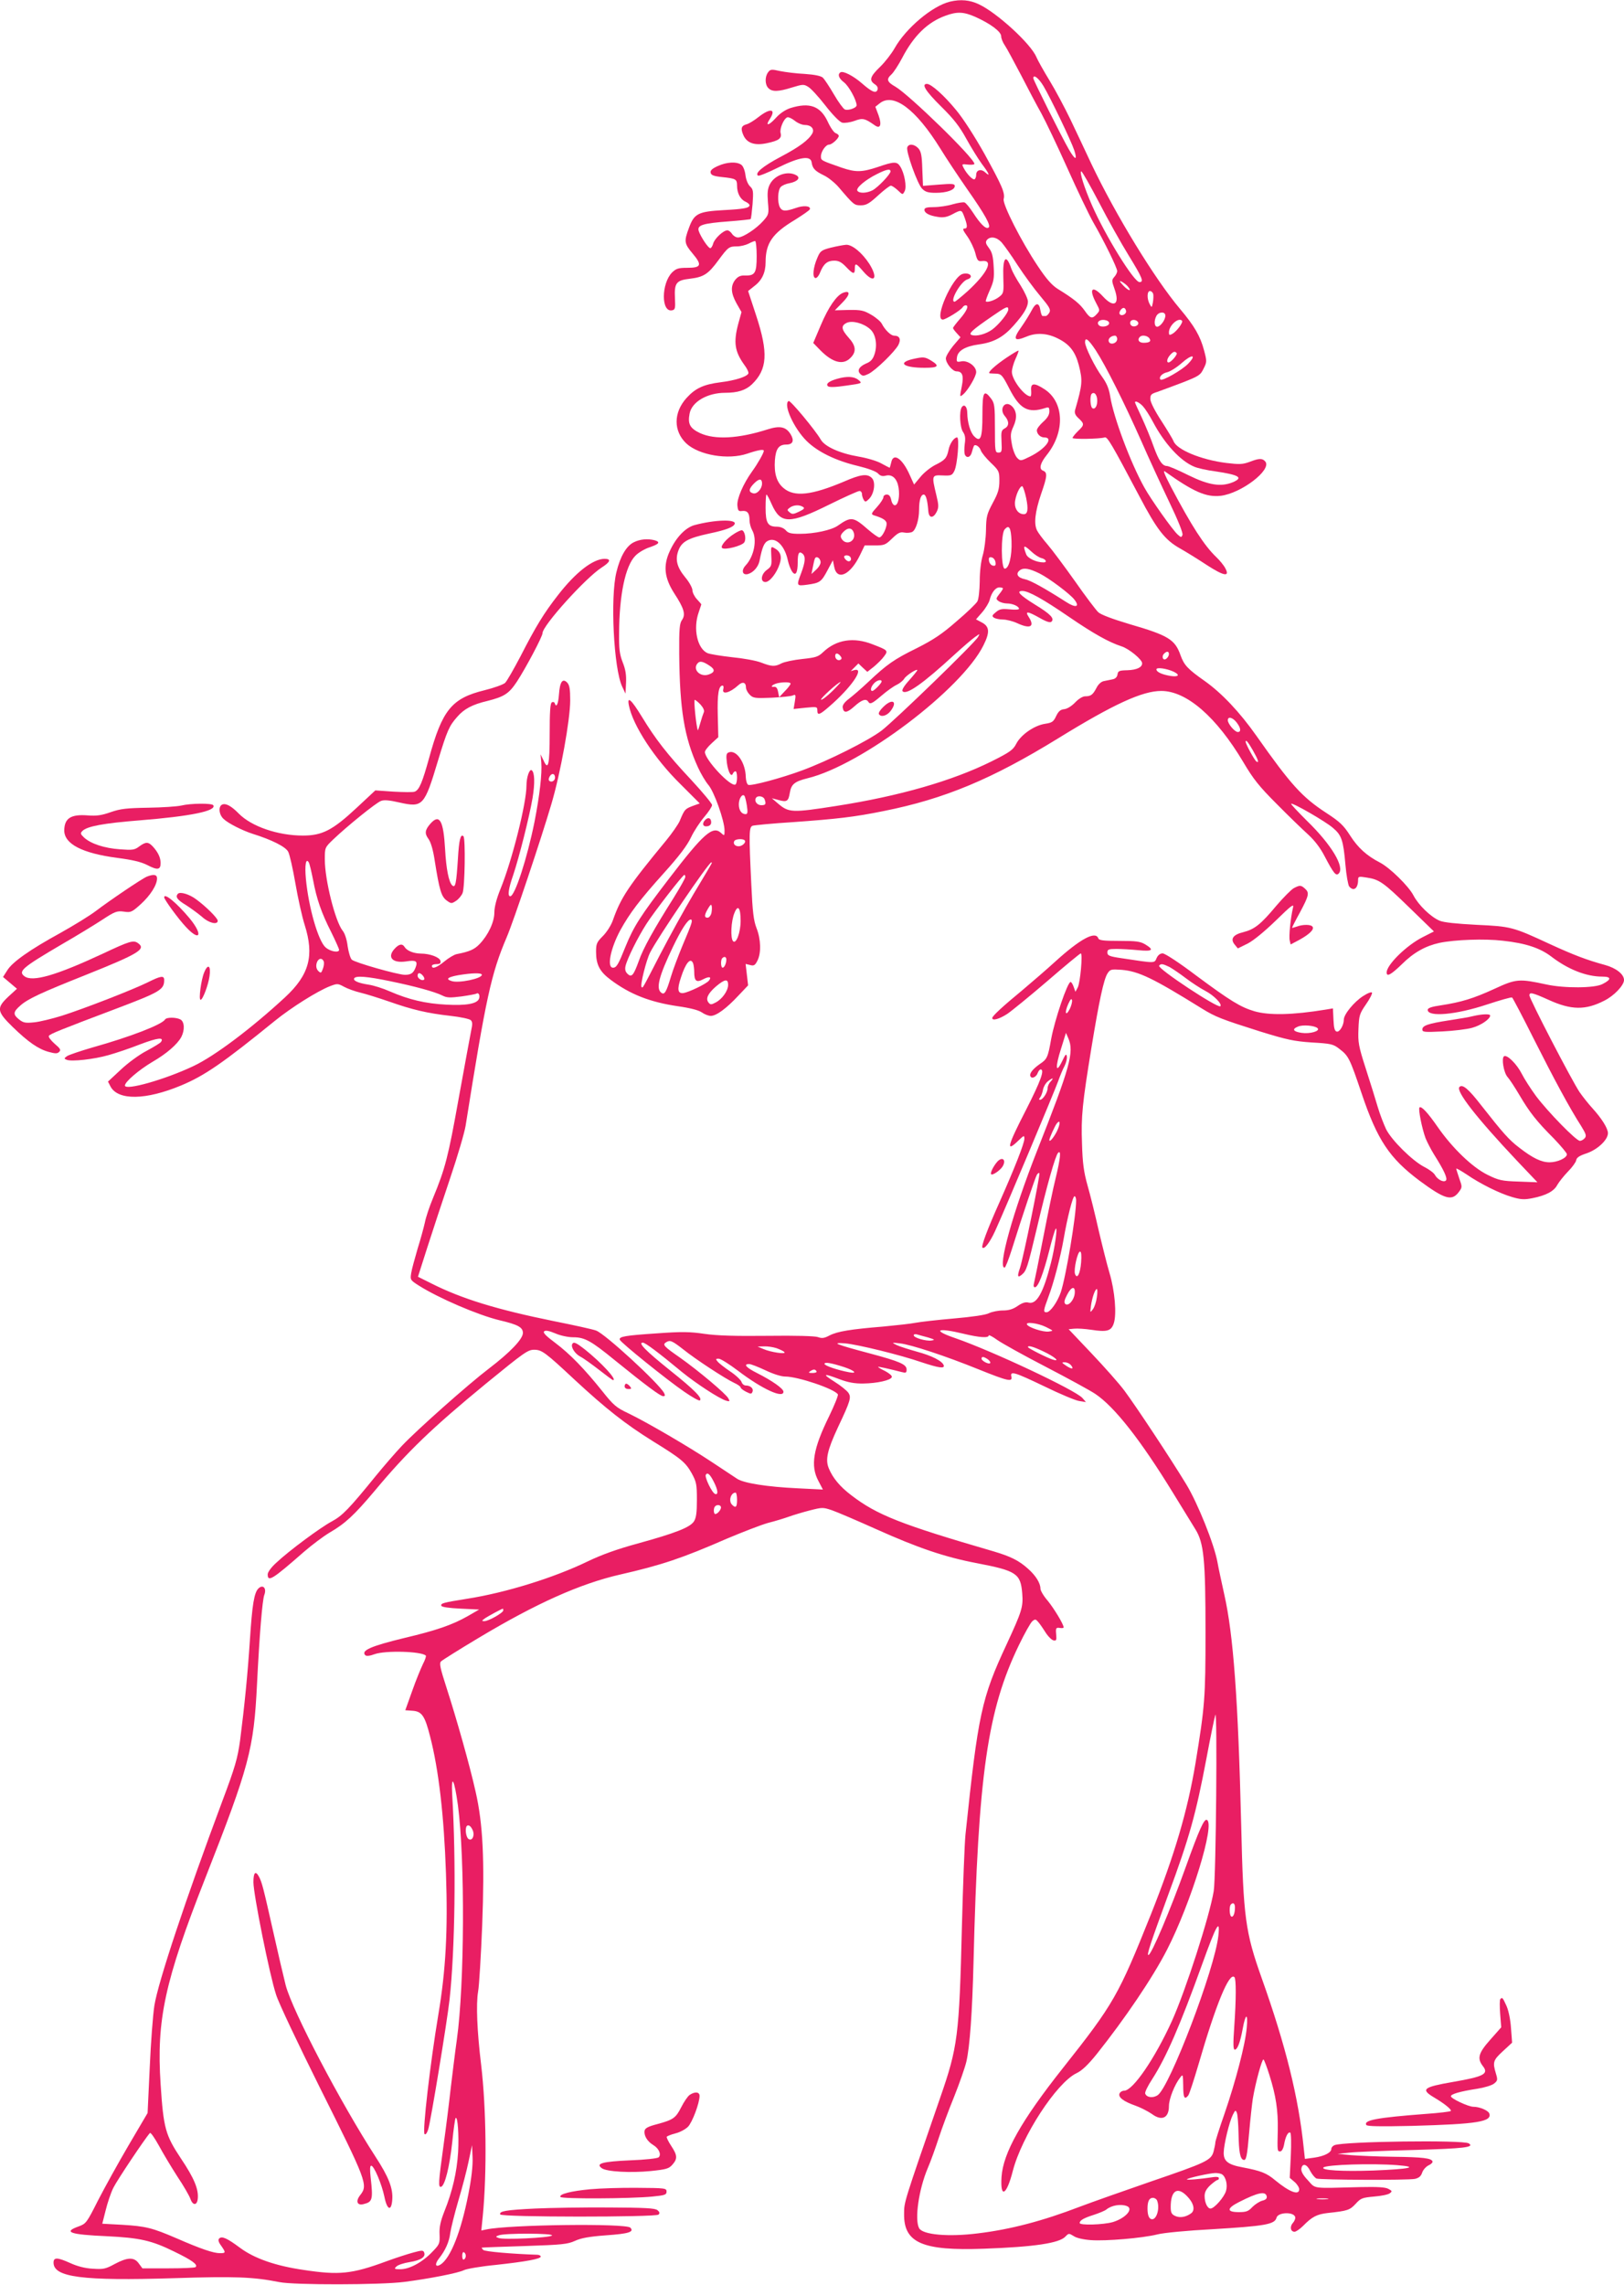 <?xml version="1.0" standalone="no"?>
<!DOCTYPE svg PUBLIC "-//W3C//DTD SVG 20010904//EN"
 "http://www.w3.org/TR/2001/REC-SVG-20010904/DTD/svg10.dtd">
<svg version="1.0" xmlns="http://www.w3.org/2000/svg"
 width="910pt" height="1280pt" viewBox="0 0 910 1280"
 preserveAspectRatio="xMidYMid meet">
<g transform="translate(0,1280) scale(0.1,-0.1)"
fill="#e91e63" stroke="none">
<path d="M5324 12791 c-100 -24 -248 -149 -311 -261 -17 -30 -53 -77 -82 -105
-56 -54 -62 -75 -29 -97 14 -9 19 -20 15 -31 -8 -22 -31 -13 -87 36 -48 42
-105 71 -120 62 -18 -11 -10 -34 19 -56 27 -20 71 -100 71 -129 0 -14 -46 -31
-66 -23 -8 3 -36 41 -61 84 -25 43 -53 85 -62 94 -12 10 -45 17 -102 21 -46 2
-108 10 -138 16 -48 11 -55 10 -67 -7 -19 -25 -18 -70 2 -89 21 -21 56 -20
132 4 59 18 66 19 90 4 15 -8 59 -56 97 -105 42 -54 80 -92 94 -96 14 -3 44 1
69 10 46 17 57 15 114 -25 31 -22 40 3 21 56 l-18 48 24 19 c77 62 203 -32
340 -253 35 -57 103 -159 151 -228 101 -144 135 -206 119 -215 -15 -10 -46 21
-86 83 -19 29 -40 55 -48 58 -7 3 -37 -2 -66 -10 -29 -9 -77 -16 -106 -16 -40
0 -53 -4 -53 -15 0 -18 27 -33 76 -40 29 -5 50 -1 79 14 50 27 53 26 65 -4 22
-57 23 -75 5 -75 -13 0 -10 -9 16 -45 17 -24 37 -66 44 -92 11 -43 15 -48 39
-45 65 7 29 -67 -82 -169 -36 -32 -69 -59 -73 -59 -30 0 34 113 71 125 39 12
16 41 -25 31 -58 -15 -164 -256 -112 -256 16 0 102 53 111 69 4 6 11 11 17 11
20 0 7 -31 -31 -75 -22 -25 -40 -49 -40 -52 0 -4 10 -17 21 -29 l21 -23 -41
-48 c-22 -27 -41 -59 -41 -70 0 -27 37 -73 60 -73 32 0 41 -23 30 -80 -13 -67
-13 -65 7 -49 27 23 73 101 73 125 0 33 -48 67 -83 60 -26 -5 -28 -3 -25 21 4
38 45 63 123 74 83 11 138 41 195 106 57 64 80 103 80 134 0 14 -19 55 -41 90
-23 35 -46 77 -52 94 -29 86 -49 65 -45 -47 3 -84 2 -91 -21 -109 -24 -20 -68
-35 -77 -27 -2 3 8 31 22 62 22 49 26 68 22 131 -3 57 -8 81 -26 105 -19 25
-21 34 -12 46 19 22 54 17 82 -13 14 -16 55 -73 90 -128 36 -55 93 -133 127
-173 52 -62 60 -76 51 -93 -6 -10 -15 -19 -20 -19 -6 0 -13 0 -17 0 -5 -1 -10
14 -13 31 -7 47 -26 46 -50 -1 -12 -23 -37 -63 -56 -90 -51 -71 -43 -85 29
-55 55 23 116 19 175 -11 65 -32 97 -73 117 -149 22 -87 21 -107 -21 -252 -4
-16 1 -29 20 -46 33 -31 33 -37 -4 -72 -16 -16 -30 -33 -30 -38 0 -8 151 -6
180 3 15 5 39 -36 194 -329 98 -187 144 -245 225 -291 34 -19 102 -61 152 -94
97 -63 132 -69 105 -19 -8 16 -31 44 -51 63 -67 64 -138 174 -254 394 -36 69
-46 95 -33 85 160 -114 231 -145 312 -136 116 14 288 146 250 192 -16 19 -34
19 -88 -2 -39 -14 -56 -15 -131 -6 -143 18 -281 76 -296 124 -4 10 -34 60 -67
111 -36 55 -61 104 -62 121 -1 26 4 31 39 42 22 8 85 31 140 52 92 36 102 42
119 78 19 37 19 42 3 102 -21 80 -54 137 -135 233 -141 167 -360 525 -497 813
-34 73 -87 185 -118 250 -31 64 -83 162 -116 216 -33 54 -66 113 -74 132 -31
74 -221 248 -322 295 -50 24 -102 29 -161 15z m140 -85 c85 -38 146 -83 146
-109 0 -12 9 -35 21 -52 11 -16 51 -91 90 -165 38 -74 89 -171 114 -215 24
-44 90 -182 146 -307 56 -125 122 -263 146 -305 60 -104 133 -253 133 -271 0
-9 -7 -23 -16 -33 -15 -17 -15 -22 1 -67 32 -88 -3 -110 -65 -42 -60 65 -81
44 -38 -37 22 -41 22 -42 4 -62 -26 -29 -37 -26 -68 19 -27 38 -60 66 -153
123 -32 21 -63 56 -110 127 -92 137 -198 346 -191 375 9 34 -9 74 -108 254
-54 96 -118 196 -158 244 -68 83 -140 147 -164 147 -33 0 -7 -41 79 -126 71
-70 103 -111 141 -180 27 -49 66 -112 87 -141 43 -57 50 -76 19 -48 -23 21
-50 13 -50 -14 0 -11 -4 -22 -9 -25 -9 -6 -43 28 -61 63 -12 23 -11 23 24 19
20 -2 36 0 36 4 0 32 -364 386 -442 432 -48 27 -53 42 -23 69 13 12 40 54 60
92 65 125 143 201 243 237 65 24 102 22 166 -6z m383 -388 c39 -65 156 -309
173 -361 18 -57 5 -55 -30 5 -37 63 -200 389 -200 400 0 24 30 1 57 -44z m311
-651 c49 -95 124 -229 166 -297 78 -127 87 -150 61 -150 -31 0 -191 259 -266
430 -43 97 -72 190 -60 190 5 0 49 -78 99 -173z m162 -472 c25 -30 3 -25 -26
6 -22 24 -24 29 -8 21 11 -6 27 -18 34 -27z m142 -42 c2 -10 1 -31 -2 -48 -6
-29 -6 -30 -18 -8 -16 30 -15 73 2 73 7 0 16 -8 18 -17z m-812 -86 c0 -20 -51
-83 -89 -112 -37 -27 -91 -41 -117 -31 -19 7 4 28 116 105 78 54 90 59 90 38z
m660 -12 c0 -16 -27 -28 -36 -14 -7 12 15 41 27 33 5 -3 9 -11 9 -19z m220
-23 c0 -24 -28 -62 -46 -62 -16 0 -19 33 -4 61 14 24 50 25 50 1z m-315 -42
c0 -18 -43 -26 -57 -12 -16 16 2 33 30 30 16 -2 27 -9 27 -18z m163 3 c5 -17
-26 -29 -40 -15 -6 6 -7 15 -3 22 9 14 37 9 43 -7z m245 11 c9 -9 -30 -61 -54
-74 -16 -9 -19 -7 -19 8 0 39 53 86 73 66z m-363 -103 c0 -24 -39 -36 -47 -14
-6 15 12 33 35 33 6 0 12 -8 12 -19z m179 6 c14 -18 4 -27 -31 -27 -26 0 -37
17 -21 33 11 12 40 8 52 -6z m-299 -69 c56 -86 162 -298 255 -508 42 -96 113
-250 157 -342 49 -102 78 -174 74 -184 -6 -15 -8 -15 -27 2 -28 25 -150 197
-187 264 -77 138 -172 391 -191 510 -7 44 -20 74 -45 109 -40 54 -96 167 -96
194 0 31 18 18 60 -45z m453 -15 c8 -7 -31 -53 -45 -53 -13 0 -9 22 9 42 17
19 26 22 36 11z m65 -60 c-33 -35 -145 -99 -155 -89 -12 12 8 35 37 41 17 4
54 27 81 51 58 52 87 49 37 -3z m-510 -199 c3 -34 -11 -60 -27 -50 -12 8 -15
68 -4 80 13 13 28 -1 31 -30z m256 -39 c13 -14 38 -53 56 -87 65 -123 154
-220 232 -252 18 -8 71 -20 118 -26 134 -20 159 -35 98 -61 -66 -27 -134 -17
-248 39 -58 29 -112 52 -121 52 -26 0 -46 30 -75 110 -14 41 -44 113 -65 159
-22 46 -39 85 -39 87 0 12 24 0 44 -21z"/>
<path d="M4430 12195 c-28 -9 -59 -29 -83 -56 -40 -44 -61 -47 -33 -5 37 57 2
62 -63 11 -25 -20 -55 -38 -67 -41 -30 -8 -35 -23 -19 -60 19 -45 63 -61 132
-46 67 14 85 27 77 57 -6 25 18 81 38 88 7 2 26 -7 41 -19 16 -13 41 -24 57
-24 35 0 55 -22 42 -47 -21 -37 -71 -75 -177 -131 -102 -54 -148 -93 -127
-106 5 -3 55 17 111 45 121 60 184 70 189 29 5 -34 19 -48 68 -72 24 -11 61
-41 83 -66 86 -101 88 -102 125 -102 30 0 47 10 96 55 33 30 65 55 72 55 6 0
24 -12 39 -26 27 -26 27 -26 38 -5 13 24 -1 102 -25 139 -18 28 -34 28 -124
-3 -90 -30 -125 -31 -204 -4 -114 40 -116 40 -116 63 0 27 27 66 46 66 16 0
54 35 54 49 0 5 -8 12 -17 15 -10 3 -30 32 -45 65 -41 87 -101 109 -208 76z
m560 -355 c0 -16 -71 -90 -101 -106 -34 -17 -75 -18 -85 -2 -9 15 45 61 110
93 53 27 76 31 76 15z"/>
<path d="M5084 11975 c-9 -22 57 -206 83 -232 18 -18 33 -23 77 -23 62 0 106
16 106 38 0 13 -14 14 -89 8 l-89 -7 -4 95 c-2 75 -7 98 -22 115 -22 24 -54
28 -62 6z"/>
<path d="M4022 11870 c-31 -14 -43 -25 -40 -37 2 -14 17 -20 66 -25 76 -8 82
-12 82 -48 0 -41 18 -76 46 -89 13 -6 24 -15 24 -20 0 -16 -31 -22 -147 -28
-140 -8 -163 -19 -192 -98 -29 -77 -27 -89 20 -145 54 -64 49 -80 -29 -80 -51
0 -63 -4 -86 -26 -61 -62 -62 -225 0 -212 17 3 19 11 16 68 -4 86 7 100 85
109 76 9 102 26 159 104 54 73 59 77 104 77 19 0 48 7 64 15 15 8 32 15 37 15
5 0 9 -38 9 -84 0 -95 -9 -111 -66 -109 -25 1 -39 -6 -54 -24 -27 -35 -25 -74
7 -132 l28 -49 -18 -65 c-28 -105 -20 -156 34 -231 16 -21 26 -43 22 -49 -11
-18 -75 -38 -155 -48 -95 -12 -141 -33 -191 -88 -74 -82 -74 -186 -1 -255 72
-66 234 -93 341 -57 62 21 93 26 93 16 0 -12 -34 -72 -66 -116 -49 -68 -86
-153 -82 -191 3 -28 6 -33 27 -30 29 3 41 -12 41 -53 0 -16 7 -41 15 -55 29
-51 11 -146 -37 -197 -26 -28 -18 -57 14 -48 30 9 57 40 64 74 15 77 26 103
49 113 44 20 93 -30 110 -112 4 -19 14 -46 22 -59 20 -31 33 -12 33 50 0 51 7
64 27 48 18 -16 16 -45 -7 -107 -28 -74 -28 -75 33 -67 71 10 79 15 114 81
l30 56 7 -35 c15 -83 91 -49 146 66 l25 52 57 0 c53 0 60 3 97 39 32 31 45 38
68 33 15 -3 36 -1 45 4 20 11 38 68 38 124 0 54 10 85 26 85 12 0 21 -29 26
-95 4 -39 28 -39 47 -1 12 25 11 38 -3 96 -26 108 -25 110 36 107 48 -2 53 0
66 26 17 35 29 187 15 187 -17 0 -41 -34 -48 -70 -10 -46 -19 -57 -76 -85 -25
-13 -63 -43 -82 -67 l-35 -42 -25 55 c-41 92 -92 126 -103 69 -4 -16 -8 -30
-9 -30 -1 0 -22 11 -46 24 -24 14 -82 31 -130 39 -104 18 -188 56 -210 95 -29
51 -171 222 -180 216 -32 -19 30 -154 101 -224 63 -62 165 -111 288 -140 57
-14 101 -30 112 -42 13 -14 25 -17 44 -12 36 9 63 -17 71 -67 8 -49 -2 -99
-21 -99 -8 0 -17 13 -20 30 -5 21 -12 30 -25 30 -11 0 -19 -7 -19 -15 0 -8
-16 -33 -36 -55 -32 -35 -34 -40 -18 -46 46 -14 65 -25 71 -40 7 -20 -22 -84
-40 -84 -7 0 -35 20 -64 45 -81 71 -94 73 -168 21 -35 -25 -131 -46 -213 -46
-50 0 -66 4 -79 20 -11 12 -30 20 -50 20 -51 0 -63 21 -63 106 0 41 2 74 5 74
3 0 16 -24 29 -54 50 -112 99 -113 323 -2 85 42 161 76 169 76 8 0 14 -8 14
-17 0 -10 5 -25 10 -33 8 -13 12 -12 30 6 29 29 38 95 15 117 -25 25 -61 21
-155 -20 -182 -77 -279 -88 -339 -37 -39 32 -54 82 -49 156 5 65 22 88 64 88
37 0 46 22 24 58 -26 42 -60 49 -129 27 -163 -52 -295 -59 -378 -21 -57 27
-70 51 -59 109 12 66 99 117 200 117 69 0 114 14 149 47 87 84 93 176 24 386
l-45 137 35 28 c43 32 63 76 63 134 0 106 38 161 165 237 43 27 81 53 83 59 6
19 -35 23 -79 7 -58 -20 -76 -19 -89 4 -15 29 -12 97 5 114 7 8 30 18 49 21
46 9 64 31 37 45 -48 26 -120 1 -147 -51 -13 -25 -15 -48 -11 -100 6 -66 5
-70 -26 -105 -39 -44 -113 -93 -142 -93 -11 0 -26 9 -33 20 -7 11 -19 20 -26
20 -23 0 -73 -47 -80 -75 -4 -14 -11 -25 -16 -25 -12 0 -55 66 -65 97 -9 32
22 42 168 53 65 5 121 11 123 13 3 2 7 40 11 84 5 71 4 82 -14 99 -12 11 -23
38 -26 64 -3 25 -13 50 -23 57 -26 19 -82 16 -132 -7z m248 -1778 c0 -30 -28
-61 -50 -55 -27 7 -25 25 6 56 28 28 44 27 44 -1z m229 -131 c12 -7 7 -13 -22
-27 -31 -15 -39 -15 -52 -4 -16 13 -15 15 1 27 21 15 53 17 73 4z m286 -148
c11 -46 -44 -71 -69 -31 -8 13 -6 22 8 37 27 29 52 27 61 -6z m-20 -133 c11
-17 -5 -32 -21 -19 -8 6 -14 15 -14 20 0 12 27 11 35 -1z m-167 -26 c2 -11 -9
-30 -24 -44 l-27 -25 8 40 c4 22 9 43 12 48 8 14 28 2 31 -19z"/>
<path d="M4656 11413 c-54 -14 -60 -19 -76 -57 -23 -52 -29 -108 -12 -113 7
-3 19 10 27 30 20 50 41 67 80 67 25 0 41 -9 66 -35 40 -42 49 -43 49 -10 0
34 7 32 47 -15 61 -71 86 -41 35 41 -40 62 -96 109 -130 108 -15 -1 -53 -8
-86 -16z"/>
<path d="M4724 11160 c-36 -14 -82 -80 -125 -182 l-42 -99 38 -39 c69 -71 129
-87 170 -45 35 34 32 68 -10 114 -41 46 -44 67 -10 83 31 14 93 -2 130 -35 32
-27 43 -89 25 -142 -9 -27 -21 -41 -47 -51 -39 -17 -52 -40 -32 -59 12 -12 19
-12 46 1 40 20 147 124 167 162 16 32 7 52 -24 52 -18 0 -51 32 -69 67 -6 12
-33 35 -59 50 -41 24 -57 28 -125 27 l-79 -2 43 44 c44 44 45 70 3 54z"/>
<path d="M5639 10796 c-65 -44 -109 -85 -93 -87 5 0 22 -2 39 -2 26 -2 33 -10
70 -82 59 -116 105 -142 203 -110 19 6 22 4 22 -20 0 -18 -11 -37 -35 -58 -19
-17 -35 -38 -35 -47 0 -21 20 -40 41 -40 56 0 8 -64 -79 -107 -53 -26 -54 -26
-73 -7 -10 11 -24 45 -29 76 -9 50 -8 63 9 100 22 48 18 88 -10 114 -38 34
-73 -17 -38 -57 25 -29 24 -56 -2 -69 -18 -10 -20 -19 -17 -73 3 -56 1 -62
-17 -62 -19 0 -20 7 -20 137 0 123 -2 139 -21 165 -41 54 -49 39 -49 -89 0
-132 -10 -158 -46 -122 -22 22 -38 78 -39 131 0 35 -17 53 -31 32 -15 -24 -10
-113 7 -138 12 -17 15 -35 10 -67 -3 -24 -3 -50 0 -59 10 -24 33 -17 40 13 4
15 9 30 11 34 7 13 32 -3 39 -25 4 -12 29 -43 55 -68 47 -45 49 -49 49 -102 0
-45 -7 -69 -37 -124 -33 -62 -37 -76 -38 -153 -1 -47 -9 -110 -18 -140 -10
-33 -17 -90 -17 -145 -1 -54 -6 -99 -13 -113 -7 -13 -60 -64 -118 -113 -81
-71 -130 -103 -221 -149 -128 -63 -167 -90 -273 -190 -38 -36 -87 -78 -108
-94 -26 -20 -37 -36 -35 -49 5 -33 24 -31 66 7 40 36 65 45 77 26 10 -17 21
-12 75 34 29 25 67 52 84 60 17 8 37 24 43 35 12 19 73 58 73 47 0 -3 -21 -29
-46 -57 -30 -33 -42 -55 -36 -61 22 -22 114 43 290 205 46 42 97 86 114 98 29
21 30 21 19 2 -16 -32 -468 -469 -541 -525 -75 -57 -299 -169 -445 -223 -116
-43 -284 -88 -302 -81 -7 3 -13 22 -14 43 -1 80 -52 155 -95 139 -14 -5 -16
-15 -11 -58 7 -52 25 -85 34 -60 3 6 9 12 14 12 12 0 12 -67 0 -74 -26 -16
-171 139 -171 182 0 8 17 30 38 49 l37 34 -3 124 c-3 118 5 165 27 165 5 0 7
-9 4 -20 -9 -33 37 -21 84 22 24 22 43 17 43 -13 0 -10 9 -28 21 -40 19 -19
29 -21 123 -17 55 3 109 8 119 13 16 7 17 3 11 -34 l-7 -42 67 7 c63 6 66 6
66 -15 0 -30 12 -26 67 22 122 105 201 219 141 204 l-21 -6 21 21 22 22 25
-24 25 -23 37 29 c20 17 46 42 57 58 24 32 22 34 -64 67 -106 42 -203 27 -277
-43 -28 -27 -42 -31 -117 -39 -48 -5 -100 -16 -116 -24 -38 -20 -55 -19 -115
4 -28 11 -101 24 -163 30 -62 7 -124 17 -138 23 -57 26 -81 137 -49 228 8 23
15 44 15 45 0 1 -11 14 -25 29 -14 15 -25 38 -25 50 0 13 -18 46 -40 72 -47
57 -58 100 -38 152 18 48 54 68 169 93 100 21 140 37 146 55 9 27 -113 23
-225 -7 -51 -14 -104 -69 -139 -146 -38 -82 -30 -150 25 -236 55 -84 65 -118
44 -149 -14 -19 -17 -49 -16 -193 3 -309 28 -464 105 -633 16 -35 42 -79 58
-98 32 -36 91 -201 91 -256 0 -30 -1 -31 -20 -13 -46 42 -98 -4 -291 -256
-161 -210 -198 -268 -244 -381 -40 -100 -50 -118 -70 -118 -36 0 -14 108 41
210 53 96 109 170 244 320 85 94 131 155 152 200 17 36 51 87 75 115 23 27 43
57 43 66 0 8 -52 71 -116 140 -135 144 -201 229 -277 354 -60 98 -84 119 -73
64 22 -112 144 -299 289 -441 l108 -108 -28 -10 c-55 -20 -56 -20 -85 -90 -9
-19 -42 -67 -74 -106 -214 -259 -255 -321 -300 -449 -10 -28 -34 -66 -56 -88
-34 -34 -38 -43 -38 -88 0 -72 20 -111 82 -157 108 -81 220 -125 377 -148 70
-10 115 -22 133 -34 15 -11 38 -20 51 -20 31 0 88 42 155 114 l54 57 -7 60 -7
60 25 -6 c21 -6 28 -2 41 24 22 42 20 120 -5 183 -16 42 -22 88 -29 243 -14
290 -13 322 7 330 10 3 110 13 223 20 251 18 348 29 510 62 342 68 608 179
980 408 310 191 471 265 577 265 142 0 309 -145 460 -399 56 -95 89 -136 188
-235 66 -67 145 -143 176 -171 35 -32 68 -75 91 -120 51 -97 64 -113 79 -98
36 35 -40 162 -177 295 -51 51 -92 94 -89 96 7 8 193 -99 234 -135 49 -41 58
-69 70 -206 5 -59 15 -114 21 -122 25 -30 50 -11 50 37 0 19 4 20 47 13 72
-11 93 -25 241 -169 l137 -133 -63 -32 c-91 -46 -202 -155 -202 -198 0 -26 25
-12 85 46 66 66 133 103 211 120 87 18 254 24 355 12 129 -14 209 -41 272 -89
94 -72 196 -112 285 -112 52 0 53 -16 1 -42 -44 -23 -214 -24 -314 -2 -153 33
-169 32 -292 -25 -118 -54 -184 -74 -300 -92 -50 -7 -73 -15 -73 -25 0 -42
159 -28 333 30 73 24 136 42 140 39 4 -3 59 -107 121 -231 113 -224 201 -388
266 -489 27 -44 31 -55 20 -68 -7 -8 -19 -15 -27 -15 -21 0 -179 162 -246 251
-30 41 -66 97 -80 125 -28 55 -82 108 -99 98 -16 -10 -2 -93 20 -117 11 -12
41 -58 67 -102 56 -95 95 -145 193 -243 39 -41 72 -80 72 -87 0 -21 -53 -45
-97 -45 -46 0 -94 23 -170 82 -57 43 -92 83 -213 237 -72 93 -105 120 -122
103 -22 -22 93 -170 322 -413 l115 -121 -105 4 c-95 3 -112 7 -175 38 -85 42
-195 148 -277 265 -58 84 -94 122 -104 112 -8 -8 14 -118 34 -172 9 -22 30
-63 48 -92 55 -87 77 -134 66 -145 -13 -13 -48 6 -62 32 -6 11 -33 31 -61 45
-65 34 -180 147 -212 210 -13 28 -35 84 -47 125 -12 41 -42 138 -67 215 -41
127 -44 148 -41 221 3 76 6 86 41 137 22 31 37 61 35 67 -2 6 -24 -2 -50 -19
-50 -32 -108 -102 -108 -132 0 -31 -23 -70 -39 -67 -12 2 -17 19 -19 67 l-3
63 -42 -7 c-184 -30 -315 -33 -398 -9 -78 23 -136 59 -325 199 -95 72 -176
125 -189 125 -14 0 -26 -9 -34 -26 -13 -30 -4 -30 -196 -1 -69 10 -80 15 -80
32 0 17 7 20 50 20 28 0 83 -3 123 -7 80 -8 91 1 40 32 -28 17 -51 20 -146 20
-91 0 -114 3 -118 15 -16 42 -101 -4 -239 -129 -49 -45 -133 -117 -185 -161
-113 -93 -170 -146 -170 -157 0 -17 39 -6 84 23 25 17 127 100 226 185 98 85
182 154 186 154 12 0 -3 -165 -17 -191 l-13 -24 -10 28 c-5 15 -13 27 -17 27
-17 0 -89 -211 -109 -320 -18 -103 -23 -113 -64 -140 -41 -29 -61 -55 -51 -70
8 -14 33 -1 40 21 4 10 11 19 16 19 24 0 1 -64 -81 -225 -107 -208 -115 -243
-43 -173 31 30 33 30 33 10 0 -26 -54 -163 -140 -357 -68 -152 -103 -246 -95
-253 11 -11 41 28 71 93 50 108 334 784 354 841 10 28 25 65 35 83 9 18 15 42
13 54 -3 18 -8 12 -27 -28 -36 -74 -39 -32 -5 73 l27 87 13 -30 c34 -77 11
-160 -175 -631 -135 -343 -222 -654 -182 -654 5 0 23 46 41 103 59 189 131
402 140 417 5 8 11 12 14 9 6 -6 -90 -476 -109 -532 -16 -46 -13 -56 10 -37
27 22 32 39 85 261 57 243 104 407 119 422 18 18 13 -31 -13 -139 -14 -54 -45
-205 -70 -334 -25 -129 -49 -245 -52 -257 -4 -15 -2 -23 5 -23 18 0 47 75 80
204 16 65 33 121 37 124 11 11 -5 -105 -27 -191 -43 -169 -80 -234 -125 -223
-17 5 -36 -1 -62 -19 -26 -18 -50 -25 -83 -25 -25 0 -60 -7 -77 -15 -18 -10
-95 -21 -199 -30 -92 -8 -188 -19 -213 -24 -25 -5 -106 -14 -180 -21 -183 -15
-258 -27 -302 -50 -30 -16 -43 -17 -65 -9 -18 6 -122 9 -283 7 -183 -2 -282 1
-352 11 -81 12 -127 13 -265 3 -180 -12 -216 -18 -210 -36 5 -16 266 -226 361
-291 43 -30 83 -52 87 -49 18 11 -29 59 -167 169 -137 110 -181 155 -152 155
13 0 86 -54 221 -166 79 -64 206 -147 245 -159 21 -6 23 -5 13 13 -14 26 -169
156 -271 228 -89 62 -99 72 -79 85 23 15 33 11 95 -37 72 -58 236 -165 287
-189 20 -9 37 -21 37 -26 0 -5 14 -16 30 -24 28 -14 31 -14 37 1 6 17 -12 34
-39 34 -9 0 -20 9 -23 20 -4 11 -32 38 -64 59 -31 21 -63 46 -70 55 -12 14
-11 16 6 16 11 0 60 -31 109 -68 134 -102 254 -157 254 -117 0 17 -62 61 -147
104 -62 31 -80 51 -45 51 10 0 50 -16 91 -35 44 -21 88 -35 111 -35 71 0 276
-69 295 -100 3 -5 -19 -60 -49 -122 -90 -183 -106 -278 -60 -363 l25 -48 -140
7 c-173 8 -303 29 -340 53 -15 10 -79 52 -142 94 -133 88 -364 223 -470 274
-66 31 -82 45 -144 123 -102 127 -181 208 -263 270 -51 38 -71 57 -63 65 7 7
26 4 62 -11 29 -13 73 -22 101 -22 64 0 100 -20 231 -127 174 -141 257 -203
273 -203 11 0 12 4 5 18 -30 55 -334 335 -382 350 -19 7 -124 30 -234 52 -320
65 -516 125 -687 211 l-76 38 52 163 c29 90 86 264 128 388 42 124 81 257 87
295 114 717 143 851 230 1055 38 88 195 557 251 748 51 172 105 472 105 579 0
65 -4 86 -17 100 -26 26 -41 4 -46 -67 -4 -55 -15 -77 -24 -48 -2 6 -10 8 -16
4 -9 -5 -12 -56 -12 -176 0 -176 -8 -209 -35 -148 l-16 33 4 -45 c5 -63 -9
-184 -38 -333 -41 -204 -110 -417 -136 -417 -16 0 -10 43 17 120 33 99 90 324
108 430 14 84 12 145 -5 156 -13 8 -29 -41 -29 -86 0 -99 -81 -421 -146 -580
-22 -54 -34 -101 -34 -131 0 -53 -34 -126 -83 -177 -29 -30 -56 -42 -128 -56
-15 -3 -46 -22 -69 -41 -41 -34 -70 -45 -70 -25 0 6 12 10 26 10 19 0 25 4 22
18 -4 20 -58 41 -111 41 -41 1 -77 16 -90 37 -12 20 -31 17 -55 -9 -45 -48
-14 -83 63 -72 56 9 67 2 54 -33 -12 -32 -26 -42 -60 -42 -39 0 -282 69 -298
85 -8 8 -18 42 -23 75 -4 36 -16 73 -28 87 -42 53 -100 285 -100 399 0 67 0
67 48 113 73 70 239 205 267 215 17 7 48 4 104 -9 130 -29 139 -20 215 234 52
171 63 195 108 246 38 44 84 69 169 89 95 24 121 41 166 109 50 77 143 252
143 271 0 42 241 309 331 367 50 32 55 49 16 49 -65 -1 -162 -76 -261 -204
-78 -100 -123 -173 -210 -343 -38 -72 -76 -139 -86 -148 -10 -9 -62 -28 -115
-41 -184 -45 -237 -110 -311 -381 -38 -137 -55 -177 -80 -187 -9 -4 -63 -3
-119 0 l-102 7 -104 -97 c-136 -127 -194 -156 -302 -156 -140 0 -288 51 -359
123 -41 42 -72 59 -92 51 -24 -9 -20 -57 7 -81 26 -25 106 -65 162 -83 109
-34 186 -73 200 -101 8 -15 26 -95 40 -176 14 -81 37 -186 52 -233 55 -173 26
-280 -110 -406 -187 -173 -394 -329 -513 -385 -160 -76 -384 -139 -384 -109 0
21 79 88 155 133 78 45 139 98 161 139 20 39 18 85 -5 98 -25 13 -78 13 -86 0
-18 -29 -194 -97 -404 -156 -69 -20 -134 -42 -145 -49 -18 -13 -18 -15 -2 -21
27 -11 153 3 233 26 40 11 121 38 179 61 98 37 135 41 116 13 -4 -6 -40 -28
-81 -50 -41 -21 -106 -69 -145 -106 l-71 -66 15 -29 c43 -77 197 -75 394 7
132 55 234 125 527 363 90 73 236 165 307 193 42 16 45 16 80 -3 20 -11 62
-26 92 -33 30 -7 103 -30 161 -50 128 -45 211 -65 344 -80 55 -6 106 -17 113
-24 10 -10 10 -23 2 -59 -5 -26 -37 -197 -70 -380 -59 -329 -75 -391 -144
-558 -20 -48 -40 -108 -45 -135 -6 -27 -24 -94 -41 -148 -16 -55 -33 -116 -36
-137 -6 -37 -5 -39 42 -69 112 -71 333 -166 454 -195 102 -24 130 -39 130 -71
0 -34 -72 -109 -190 -199 -117 -89 -403 -343 -488 -433 -35 -37 -100 -112
-145 -167 -151 -186 -188 -224 -247 -256 -64 -34 -241 -165 -312 -232 -29 -26
-48 -53 -48 -65 0 -45 26 -29 204 127 44 38 108 86 143 107 88 51 138 98 251
232 186 223 323 354 627 604 213 174 233 188 268 188 43 0 62 -14 228 -169
175 -162 283 -247 437 -343 159 -98 183 -118 218 -180 26 -48 29 -61 29 -148
0 -73 -4 -102 -17 -122 -22 -33 -103 -65 -314 -123 -117 -32 -203 -63 -280
-100 -190 -92 -460 -176 -679 -210 -131 -21 -147 -25 -142 -39 2 -7 43 -13
108 -16 l104 -5 -66 -38 c-85 -48 -174 -79 -352 -121 -190 -46 -246 -71 -220
-97 6 -6 26 -4 52 6 62 22 263 16 287 -8 3 -3 -4 -24 -16 -47 -11 -23 -39 -90
-60 -150 l-39 -109 42 -3 c51 -4 68 -29 97 -144 48 -185 78 -443 89 -768 11
-319 -1 -541 -43 -791 -45 -269 -90 -655 -77 -668 5 -5 13 4 20 25 14 42 106
603 120 728 31 283 37 775 15 1145 -7 125 12 90 32 -57 40 -305 37 -1004 -6
-1311 -11 -78 -26 -203 -35 -277 -8 -74 -26 -218 -40 -318 -29 -210 -30 -235
-13 -230 21 7 47 111 62 249 7 72 16 133 19 136 12 11 19 -96 14 -191 -7 -113
-32 -220 -77 -332 -22 -56 -29 -88 -27 -129 2 -52 0 -56 -43 -100 -55 -57
-126 -95 -177 -95 -33 0 -36 2 -22 15 8 9 42 20 74 25 63 10 91 29 82 53 -5
14 -12 14 -60 1 -30 -8 -99 -30 -153 -50 -193 -71 -263 -78 -462 -48 -158 23
-276 64 -357 124 -74 55 -102 67 -117 52 -7 -7 -4 -20 11 -40 27 -39 27 -42
-7 -42 -36 0 -107 24 -242 83 -137 59 -173 68 -306 76 l-111 6 19 75 c10 41
29 98 43 126 20 41 177 276 205 307 4 5 26 -27 50 -70 23 -43 70 -121 104
-174 35 -52 67 -108 73 -125 13 -38 37 -38 41 0 6 53 -20 116 -94 226 -87 131
-98 169 -114 416 -24 361 23 577 250 1154 247 628 272 723 290 1085 14 282 30
473 41 502 14 37 -7 60 -32 37 -25 -23 -36 -91 -49 -294 -12 -183 -30 -366
-55 -560 -14 -99 -27 -146 -100 -340 -204 -546 -359 -1011 -380 -1143 -8 -51
-20 -207 -26 -347 l-12 -255 -106 -180 c-58 -99 -135 -238 -172 -310 -63 -125
-67 -130 -108 -145 -90 -32 -49 -46 158 -55 185 -9 251 -24 377 -86 101 -49
134 -73 120 -87 -4 -4 -73 -7 -153 -7 l-145 0 -20 27 c-26 37 -63 36 -136 -3
-51 -28 -64 -30 -123 -26 -42 2 -87 14 -124 31 -73 33 -95 34 -95 3 0 -82 161
-103 676 -87 342 11 443 7 589 -22 82 -17 570 -16 700 1 141 18 304 50 335 66
14 7 93 21 176 29 174 19 254 34 254 47 0 5 -8 9 -17 10 -148 5 -296 18 -305
27 -7 7 -10 12 -8 13 3 1 111 5 240 9 210 7 240 10 282 29 35 16 80 24 174 31
128 9 159 19 136 43 -26 25 -680 17 -806 -10 l-29 -6 8 79 c24 244 20 605 -9
849 -23 190 -29 341 -17 410 6 33 16 201 23 373 14 366 4 568 -37 747 -33 148
-107 409 -162 579 -37 115 -43 141 -31 151 7 7 101 66 208 130 325 195 572
305 795 356 232 53 346 91 598 201 88 37 191 77 230 88 40 10 92 26 117 35 25
9 78 25 117 35 71 18 74 18 125 1 29 -10 141 -58 248 -106 234 -105 384 -156
562 -190 224 -43 247 -58 256 -170 6 -76 -2 -100 -88 -286 -140 -300 -159
-388 -230 -1064 -5 -49 -14 -281 -20 -515 -15 -615 -23 -675 -122 -960 -204
-591 -202 -582 -202 -650 -2 -162 102 -208 449 -195 279 10 421 31 455 68 18
19 20 19 46 3 15 -11 55 -20 97 -23 84 -6 286 11 372 32 33 9 171 22 306 29
299 18 352 27 362 65 8 30 93 34 104 5 3 -8 -2 -23 -12 -34 -19 -21 -14 -50 9
-50 8 0 30 15 48 33 50 51 77 65 138 72 112 12 123 16 156 51 29 32 37 35 103
41 39 3 79 11 88 18 15 11 14 14 -7 25 -18 10 -63 12 -160 10 -274 -7 -246
-11 -291 38 -27 28 -39 50 -37 65 5 33 31 27 50 -13 10 -19 26 -38 35 -42 22
-8 509 -10 551 -2 22 5 34 14 41 35 5 16 22 34 36 41 14 6 24 16 22 22 -6 18
-54 24 -222 26 -88 1 -194 6 -235 9 l-75 7 65 7 c36 4 199 11 363 15 280 8
342 15 307 37 -32 20 -699 11 -752 -10 -10 -4 -18 -13 -18 -21 0 -21 -40 -41
-96 -49 l-52 -7 -7 64 c-29 281 -101 572 -235 948 -92 259 -103 339 -115 855
-17 705 -44 1071 -95 1295 -15 69 -33 150 -38 180 -18 100 -110 329 -174 435
-93 153 -283 439 -346 524 -31 42 -115 136 -186 211 l-128 135 31 3 c18 2 60
-1 95 -6 89 -14 113 -7 127 36 17 51 6 182 -24 282 -14 47 -41 155 -61 240
-19 85 -47 198 -62 250 -21 75 -28 125 -31 233 -6 153 2 228 53 540 43 262 69
383 90 415 15 23 21 24 78 20 97 -8 177 -47 451 -217 76 -47 110 -60 325 -128
152 -47 190 -55 291 -62 106 -6 120 -9 153 -35 53 -40 59 -53 126 -251 88
-261 156 -362 324 -488 141 -104 181 -116 220 -64 20 27 20 29 3 76 -9 27 -17
52 -17 55 0 4 26 -11 58 -32 77 -53 186 -107 256 -127 48 -14 68 -15 113 -6
76 15 121 39 139 74 9 16 36 50 59 74 24 24 45 53 47 64 2 15 18 26 58 39 62
21 120 76 120 113 0 27 -35 83 -89 142 -20 22 -52 62 -70 88 -43 64 -281 522
-281 542 0 19 16 16 107 -25 127 -58 207 -59 312 -5 55 27 111 86 111 116 0
32 -44 67 -106 84 -103 28 -176 56 -309 117 -209 97 -218 99 -411 108 -113 6
-183 13 -207 23 -50 21 -119 88 -147 142 -27 52 -132 155 -188 184 -74 38
-123 83 -166 150 -37 58 -58 78 -133 127 -137 89 -200 159 -393 433 -93 132
-194 239 -290 307 -94 66 -115 88 -135 144 -31 88 -68 111 -285 174 -97 29
-161 53 -176 67 -13 12 -72 90 -130 173 -59 83 -128 176 -154 206 -26 30 -52
65 -58 77 -20 37 -13 104 22 207 35 100 36 120 10 130 -23 9 -16 41 21 87 105
131 98 299 -14 370 -57 37 -77 34 -73 -9 1 -18 0 -32 -4 -32 -33 0 -104 93
-104 137 0 15 9 48 20 72 11 24 19 45 17 47 -2 2 -32 -16 -68 -40z m111 -785
c13 -63 9 -91 -13 -91 -29 0 -51 27 -50 62 1 39 29 101 42 94 4 -3 14 -32 21
-65z m-82 -242 c3 -83 -14 -154 -38 -154 -21 0 -22 194 -1 219 25 30 36 12 39
-65z m112 -59 c18 -17 43 -33 56 -36 25 -6 33 -24 12 -24 -41 0 -90 23 -98 46
-20 52 -14 55 30 14z m-202 -58 c3 -19 -1 -23 -15 -20 -10 2 -19 14 -21 26 -3
19 1 23 15 20 10 -2 19 -14 21 -26z m247 -64 c54 -27 170 -114 195 -146 33
-42 8 -49 -47 -13 -122 78 -200 121 -231 127 -40 8 -53 31 -27 50 21 16 53 10
110 -18z m-205 -84 c0 -3 -9 -18 -21 -32 -19 -25 -19 -27 -3 -39 10 -7 31 -13
47 -13 31 0 67 -16 67 -30 0 -5 -24 -6 -52 -3 -44 4 -57 2 -78 -16 -21 -17
-23 -22 -10 -31 8 -5 31 -10 50 -10 19 0 55 -9 79 -20 75 -35 101 -20 65 35
-22 34 -6 32 62 -6 38 -22 59 -28 66 -21 18 18 -6 43 -93 96 -85 53 -107 76
-70 76 34 0 115 -45 261 -145 136 -93 223 -142 294 -165 42 -13 116 -74 116
-95 0 -23 -30 -37 -82 -39 -47 -1 -53 -4 -56 -23 -2 -15 -12 -25 -28 -28 -13
-3 -35 -7 -49 -10 -15 -3 -31 -18 -41 -38 -20 -38 -31 -47 -63 -47 -14 0 -37
-14 -56 -34 -19 -20 -44 -36 -61 -38 -22 -2 -33 -12 -46 -39 -15 -32 -23 -37
-62 -43 -60 -9 -135 -61 -161 -111 -18 -35 -34 -47 -140 -100 -220 -109 -516
-194 -868 -249 -249 -39 -267 -38 -327 13 l-35 30 38 -10 c47 -13 55 -7 63 42
8 47 27 62 99 80 302 73 865 499 986 745 37 74 34 106 -12 129 l-30 16 35 40
c19 22 37 53 41 67 10 42 33 72 55 72 11 0 20 -3 20 -6z m930 -368 c0 -7 -6
-19 -14 -25 -18 -15 -30 11 -13 28 15 15 27 14 27 -3z m-1841 -10 c8 -10 9
-16 1 -21 -13 -8 -30 3 -30 21 0 18 14 18 29 0z m-731 -56 c30 -20 28 -36 -7
-48 -49 -17 -94 31 -60 65 12 12 30 8 67 -17z m2598 -32 c38 -18 29 -31 -17
-24 -48 8 -79 22 -79 37 0 13 57 5 96 -13z m-1636 -55 c0 -10 -42 -53 -52 -53
-13 0 -9 22 9 42 16 18 43 25 43 11z m-510 -12 c0 -5 -14 -24 -32 -42 l-32
-34 -6 30 c-4 21 -11 30 -24 28 -23 -2 -8 13 19 20 35 8 75 7 75 -2z m234 -42
c-29 -28 -57 -50 -63 -48 -9 3 95 98 109 99 3 0 -18 -23 -46 -51z m-738 -76
c15 -17 22 -33 18 -42 -4 -9 -13 -36 -20 -61 -7 -25 -13 -43 -14 -40 -9 24
-24 170 -17 170 4 0 19 -12 33 -27z m3003 -99 c24 -31 27 -54 7 -54 -17 0 -56
46 -56 66 0 23 27 16 49 -12z m91 -156 c31 -55 37 -74 20 -63 -10 6 -60 98
-60 110 0 15 13 0 40 -47z m-3910 -153 c0 -17 -17 -28 -30 -20 -7 4 -7 13 0
26 12 21 30 17 30 -6z m1075 -157 c6 -38 4 -48 -7 -48 -23 0 -38 22 -38 55 0
32 19 61 31 48 4 -5 10 -29 14 -55z m99 36 c10 -27 7 -34 -18 -34 -24 0 -41
23 -30 41 9 15 41 10 48 -7z m-111 -231 c10 -10 -13 -33 -34 -33 -21 0 -33 15
-24 30 7 11 48 14 58 3z m-2419 -220 c20 -108 47 -186 102 -294 24 -49 44 -93
44 -99 0 -18 -48 -10 -75 13 -42 36 -96 225 -111 385 -7 76 0 119 16 92 5 -8
15 -52 24 -97z m2233 90 c-2 -5 -47 -81 -100 -169 -53 -89 -137 -242 -188
-340 -103 -200 -97 -189 -104 -182 -9 9 26 150 48 193 41 82 328 505 343 505
3 0 3 -3 1 -7z m-147 -75 c0 -7 -30 -60 -66 -118 -112 -177 -171 -284 -194
-351 -30 -83 -41 -96 -64 -73 -12 11 -15 25 -11 43 10 43 69 161 117 236 45
70 204 275 213 275 3 0 5 -6 5 -12z m146 -204 c-4 -13 -13 -24 -21 -24 -20 0
-19 15 3 52 13 22 18 25 20 13 2 -9 1 -27 -2 -41z m164 -42 c0 -65 -25 -131
-42 -114 -16 16 -12 114 8 160 19 47 34 28 34 -46z m-276 -14 c-3 -13 -26 -69
-50 -125 -23 -56 -53 -134 -65 -175 -26 -87 -36 -103 -55 -87 -29 24 -11 93
66 254 49 102 84 155 101 155 6 0 7 -10 3 -22z m196 -202 c0 -22 -11 -46 -21
-46 -10 0 -12 43 -2 53 11 12 23 8 23 -7z m-2256 -11 c3 -8 1 -27 -5 -42 -9
-24 -11 -25 -26 -11 -10 11 -13 25 -9 42 7 28 30 35 40 11z m2070 -11 c3 -9 6
-30 6 -47 0 -52 12 -62 50 -42 34 18 50 14 32 -8 -15 -18 -111 -64 -142 -69
-32 -4 -37 19 -15 85 27 85 55 117 69 81z m2669 -20 c18 -10 59 -38 92 -63 33
-25 82 -57 109 -71 48 -25 96 -74 84 -86 -14 -13 -353 211 -343 227 9 13 21
11 58 -7z m-4183 -49 c7 -9 10 -18 7 -21 -10 -11 -37 5 -37 21 0 19 14 19 30
0z m330 5 c0 -21 -129 -48 -169 -35 -36 11 -23 22 37 33 79 13 132 14 132 2z
m-517 -35 c142 -29 254 -60 296 -81 25 -13 43 -13 107 -5 42 6 80 13 84 16 12
8 21 -11 14 -29 -11 -28 -71 -39 -183 -33 -117 6 -210 28 -316 74 -38 17 -92
34 -120 38 -58 9 -88 22 -80 36 10 15 73 10 198 -16z m1897 -21 c0 -33 -33
-80 -70 -99 -24 -13 -30 -13 -40 0 -17 21 -4 50 42 90 50 42 68 44 68 9z
m1914 -136 c-23 -44 -30 -20 -8 29 12 26 18 33 21 21 2 -9 -4 -32 -13 -50z
m1389 -107 c16 -16 -42 -33 -90 -26 -47 7 -55 21 -20 35 26 12 95 6 110 -9z
m-1496 -299 c-10 -10 -17 -27 -17 -38 0 -23 -27 -64 -42 -64 -7 0 -7 4 0 13 6
7 13 26 16 42 3 17 15 38 27 48 28 22 37 22 16 -1z m34 -281 c-19 -36 -41 -61
-41 -46 0 11 31 79 42 93 21 25 20 -5 -1 -47z m109 -385 c0 -87 -57 -427 -86
-514 -19 -55 -59 -112 -80 -112 -19 0 -18 9 11 87 29 76 68 225 85 323 20 117
51 240 61 240 5 0 9 -11 9 -24z m28 -346 c-5 -64 -22 -97 -34 -66 -9 23 14
126 28 126 7 0 9 -22 6 -60z m-36 -176 c-4 -37 -37 -73 -53 -57 -8 8 -5 22 11
52 24 47 47 50 42 5z m124 -20 c-3 -25 -13 -55 -22 -67 -16 -21 -16 -21 -11
18 6 45 23 95 33 95 4 0 4 -21 0 -46z m-286 -166 c44 -22 45 -22 16 -26 -30
-4 -111 22 -121 39 -11 17 60 9 105 -13z m-462 -38 c91 -22 142 -25 142 -10 0
5 22 -6 48 -25 27 -19 149 -87 273 -151 123 -64 248 -132 276 -151 108 -72
254 -258 435 -553 52 -85 109 -177 126 -205 48 -77 57 -169 57 -580 0 -366 -4
-412 -56 -730 -45 -269 -117 -513 -249 -845 -183 -457 -208 -502 -494 -863
-233 -294 -335 -475 -344 -610 -8 -123 28 -104 63 33 50 195 246 495 357 548
30 14 64 46 114 108 157 197 313 427 393 583 135 263 273 711 223 728 -15 6
-42 -53 -117 -262 -89 -248 -194 -495 -210 -495 -10 0 9 59 112 340 118 319
154 449 213 760 22 118 45 229 50 245 12 39 4 -909 -9 -987 -23 -140 -157
-556 -234 -727 -96 -211 -219 -391 -268 -391 -11 0 -22 -7 -26 -16 -8 -21 22
-44 90 -68 28 -10 69 -31 91 -46 56 -42 96 -23 96 44 0 40 32 121 64 161 14
19 15 16 16 -47 0 -67 7 -81 28 -55 6 7 31 84 57 172 98 338 173 521 202 491
10 -10 10 -121 -1 -278 -7 -97 -6 -128 3 -128 15 0 30 40 44 115 16 89 31 94
23 8 -8 -94 -62 -300 -125 -483 -28 -80 -51 -152 -51 -160 0 -8 -5 -31 -10
-51 -14 -49 -39 -61 -355 -169 -148 -51 -326 -114 -395 -140 -206 -79 -387
-127 -570 -149 -166 -21 -310 -8 -330 29 -26 49 -2 216 48 335 17 39 44 115
62 170 18 55 57 160 87 233 29 73 60 161 68 195 19 83 33 272 40 557 26 1051
78 1411 254 1775 32 66 66 127 76 135 16 13 19 12 37 -10 11 -14 29 -41 41
-60 13 -19 31 -36 41 -38 15 -3 17 2 14 35 -3 34 -1 38 20 35 12 -2 22 -1 22
3 0 17 -54 106 -89 149 -23 26 -41 57 -41 68 0 30 -25 72 -69 111 -51 46 -97
69 -191 97 -523 152 -657 205 -801 316 -62 47 -103 96 -125 150 -20 48 -9 100
51 229 72 152 76 169 58 195 -9 12 -43 40 -77 61 -71 45 -64 49 28 14 48 -18
85 -25 134 -24 76 1 154 18 159 36 3 7 -14 21 -36 33 -23 11 -41 22 -41 24 0
3 63 -11 133 -29 23 -6 27 -4 27 14 0 29 -36 45 -208 91 -188 50 -219 62 -137
56 73 -7 307 -64 429 -106 97 -32 130 -37 124 -17 -8 24 -67 54 -149 76 -46
13 -97 29 -114 37 -30 15 -30 15 17 10 63 -7 257 -71 442 -146 164 -66 191
-72 183 -40 -8 33 18 25 185 -55 86 -42 174 -79 195 -82 l38 -6 -20 23 c-39
44 -504 263 -712 335 -132 45 -104 61 45 25z m-198 -21 c37 -11 41 -14 20 -17
-30 -5 -100 15 -100 29 0 6 8 8 18 5 9 -3 37 -10 62 -17z m-849 -60 c19 -7 39
-16 44 -22 14 -14 -76 -1 -117 17 l-33 14 36 1 c20 1 51 -4 70 -10z m1495 -18
c64 -30 98 -60 53 -46 -32 10 -139 64 -139 70 0 11 29 3 86 -24z m-310 -45
c10 -8 16 -17 12 -21 -8 -8 -48 13 -48 25 0 14 13 12 36 -4z m-806 -43 c60
-20 77 -38 28 -29 -65 12 -138 37 -138 47 0 12 39 5 110 -18z m1270 12 c20
-24 7 -26 -25 -5 -27 18 -28 20 -9 20 12 0 27 -7 34 -15z m-1425 -35 c4 -6 -6
-10 -22 -10 -22 0 -25 2 -13 10 19 12 27 12 35 0z m-575 -620 c23 -45 26 -73
8 -68 -18 5 -61 95 -53 108 9 15 23 4 45 -40z m130 -100 c0 -41 -7 -49 -28
-28 -21 21 -7 68 20 68 4 0 8 -18 8 -40z m-90 -43 c0 -14 -20 -37 -32 -37 -10
0 -11 34 -1 43 11 12 33 8 33 -6z m-1220 -577 c0 -13 -82 -60 -106 -60 -16 0
-16 2 5 17 20 13 90 51 99 53 1 0 2 -4 2 -10z m-170 -1234 c11 -30 -6 -61 -26
-45 -14 12 -19 60 -8 72 10 9 24 -2 34 -27z m4270 -430 c0 -33 -10 -57 -21
-50 -10 6 -12 57 -2 67 13 14 23 6 23 -17z m-93 -158 c-20 -186 -273 -848
-340 -893 -27 -18 -62 -13 -70 9 -3 7 15 44 40 82 78 121 158 306 278 639 81
225 103 264 92 163z m286 -780 c37 -117 49 -199 47 -308 -3 -119 -3 -120 14
-120 8 0 17 16 21 37 8 47 23 75 35 68 5 -3 6 -61 3 -129 l-6 -124 27 -23 c14
-12 26 -31 26 -41 0 -36 -54 -16 -134 50 -49 41 -79 53 -184 73 -82 15 -106
35 -105 83 1 48 32 173 51 211 14 28 16 28 23 10 4 -11 8 -63 9 -115 2 -103 9
-141 27 -147 16 -6 21 16 33 157 6 69 15 152 20 185 15 90 52 225 60 220 4 -3
19 -42 33 -87z m-4488 -665 c-41 -211 -100 -361 -157 -397 -28 -17 -33 2 -10
32 37 46 59 95 65 145 4 27 24 108 45 180 22 73 48 173 58 222 l19 90 3 -69
c2 -45 -6 -117 -23 -203z m5204 160 c127 -10 70 -22 -133 -30 -173 -6 -296 1
-280 17 17 16 272 24 413 13z m-982 -51 c22 -14 33 -59 23 -93 -10 -35 -66
-99 -87 -99 -17 0 -33 33 -33 70 0 22 9 39 32 61 18 16 36 29 40 29 5 0 8 5 8
10 0 7 -13 9 -32 6 -72 -11 -153 -18 -147 -12 8 8 126 34 159 35 14 0 30 -3
37 -7z m-197 -121 c39 -39 49 -80 24 -98 -29 -21 -63 -27 -90 -14 -19 9 -24
18 -24 50 0 91 37 116 90 62z m448 -3 c2 -12 -5 -19 -25 -24 -15 -4 -40 -20
-55 -35 -23 -25 -35 -29 -77 -29 -68 0 -68 21 1 56 108 55 150 63 156 32z
m-614 -24 c16 -41 -2 -104 -28 -104 -17 0 -26 22 -26 60 0 41 10 60 30 60 10
0 21 -7 24 -16z m954 9 c-16 -2 -40 -2 -55 0 -16 2 -3 4 27 4 30 0 43 -2 28
-4z m-1124 -39 c40 -15 -6 -68 -79 -90 -53 -15 -185 -19 -185 -5 0 15 23 28
80 46 30 10 62 23 70 30 28 23 80 32 114 19z m-3221 -165 c-13 -13 -273 -25
-299 -14 -18 7 -18 8 1 15 32 13 311 12 298 -1z m-483 -114 c0 -8 -4 -17 -10
-20 -6 -4 -10 5 -10 20 0 15 4 24 10 20 6 -3 10 -12 10 -20z"/>
<path d="M5115 10789 c-89 -21 -52 -49 66 -49 77 0 86 10 37 40 -36 22 -44 22
-103 9z"/>
<path d="M4690 10678 c-45 -13 -64 -28 -51 -41 7 -7 41 -6 102 3 92 13 92 13
69 32 -24 20 -65 22 -120 6z"/>
<path d="M4115 9811 c-44 -27 -80 -70 -69 -80 13 -14 114 12 125 32 12 20 1
67 -15 67 -6 0 -24 -8 -41 -19z"/>
<path d="M3552 9763 c-42 -20 -77 -80 -98 -168 -35 -142 -15 -539 32 -640 l19
-40 3 61 c2 45 -3 75 -19 115 -17 44 -21 74 -20 161 1 216 35 378 91 435 17
18 53 39 81 48 53 18 61 29 27 39 -39 10 -82 6 -116 -11z"/>
<path d="M4322 9685 c3 -52 1 -58 -25 -77 -33 -24 -38 -68 -8 -68 24 0 64 51
80 102 14 42 4 70 -30 88 -19 11 -20 9 -17 -45z"/>
<path d="M4949 8840 c-17 -16 -28 -34 -24 -40 11 -18 43 -10 64 16 44 56 11
75 -40 24z"/>
<path d="M1015 8288 c-22 -5 -105 -11 -185 -12 -121 -2 -156 -6 -210 -25 -51
-18 -79 -22 -130 -18 -93 7 -129 -16 -130 -84 0 -76 100 -128 297 -154 84 -11
133 -22 170 -41 56 -29 73 -26 73 12 0 30 -14 60 -43 92 -26 28 -40 28 -77 1
-26 -20 -38 -21 -107 -16 -88 6 -163 31 -201 65 -22 21 -23 25 -10 38 26 26
118 43 318 59 288 23 435 53 415 85 -8 12 -127 11 -180 -2z"/>
<path d="M3952 8208 c-20 -20 -14 -40 11 -36 14 2 22 10 22 22 0 24 -16 31
-33 14z"/>
<path d="M2413 8188 c-32 -36 -35 -56 -12 -87 13 -18 26 -61 35 -122 26 -164
37 -200 66 -222 26 -19 28 -19 53 -3 14 9 31 29 37 44 13 31 17 306 5 318 -16
16 -25 -20 -31 -125 -9 -140 -14 -165 -31 -151 -20 17 -35 93 -41 204 -9 160
-31 199 -81 144z"/>
<path d="M823 7890 c-27 -11 -205 -131 -288 -194 -33 -25 -121 -79 -196 -121
-173 -95 -271 -164 -299 -211 l-23 -36 39 -33 39 -33 -48 -44 c-68 -64 -65
-83 24 -170 89 -86 144 -124 203 -140 37 -10 48 -10 58 1 11 10 5 19 -26 45
-21 19 -36 38 -32 44 6 11 66 35 376 152 248 94 270 107 270 161 0 26 -18 24
-90 -12 -82 -41 -360 -149 -483 -188 -55 -17 -124 -34 -155 -37 -49 -5 -61 -3
-85 16 -35 28 -34 42 7 78 43 38 117 72 363 170 300 120 343 146 297 179 -26
19 -46 13 -199 -59 -260 -121 -393 -160 -438 -126 -37 28 -12 49 213 181 80
46 181 108 224 136 70 46 82 50 120 45 39 -6 45 -3 94 41 54 49 92 108 92 145
0 22 -19 25 -57 10z"/>
<path d="M7249 7825 c-14 -8 -58 -52 -98 -99 -86 -103 -121 -131 -184 -147
-58 -14 -74 -38 -49 -69 l18 -22 55 27 c33 17 94 67 158 129 89 87 103 97 96
71 -13 -55 -24 -160 -18 -183 l5 -22 49 26 c56 31 84 58 74 73 -8 14 -55 14
-89 1 -14 -5 -26 -8 -26 -6 0 2 20 42 45 87 50 94 53 109 27 132 -22 20 -29
20 -63 2z"/>
<path d="M997 7794 c-16 -17 -4 -34 46 -64 28 -18 69 -48 90 -66 37 -34 87
-46 87 -21 0 14 -66 80 -121 120 -37 28 -89 44 -102 31z"/>
<path d="M920 7774 c0 -12 80 -122 122 -166 80 -86 97 -44 20 49 -71 85 -142
144 -142 117z"/>
<path d="M1144 7353 c-17 -40 -32 -153 -20 -153 12 0 43 82 50 132 9 60 -9 73
-30 21z"/>
<path d="M8255 7109 c-22 -6 -83 -16 -136 -24 -116 -18 -149 -29 -149 -51 0
-15 12 -16 113 -11 61 3 136 12 165 20 49 13 102 49 102 69 0 10 -43 9 -95 -3z"/>
<path d="M5588 6293 c-22 -25 -41 -64 -34 -70 8 -8 54 24 66 47 19 36 -5 53
-32 23z"/>
<path d="M3207 5273 c-10 -17 14 -55 44 -71 18 -9 65 -43 105 -74 41 -32 76
-58 79 -58 25 0 -63 96 -158 172 -49 38 -62 44 -70 31z"/>
<path d="M3500 5035 c0 -9 9 -15 21 -15 18 0 19 2 9 15 -7 8 -16 15 -21 15 -5
0 -9 -7 -9 -15z"/>
<path d="M1420 2258 c0 -68 91 -522 127 -630 14 -46 125 -279 244 -518 264
-528 272 -548 228 -604 -28 -35 -18 -61 19 -51 49 12 53 25 39 148 -5 46 -4
67 3 67 16 0 59 -103 74 -174 15 -75 39 -84 44 -17 5 64 -20 128 -95 243 -193
298 -463 812 -502 958 -12 47 -44 184 -71 305 -54 240 -62 272 -79 304 -19 35
-31 24 -31 -31z"/>
<path d="M8407 1603 c-4 -3 -4 -41 -1 -82 l6 -76 -61 -69 c-67 -75 -75 -105
-42 -148 35 -44 6 -59 -168 -89 -167 -29 -182 -41 -105 -87 59 -35 101 -69 93
-76 -3 -3 -66 -11 -140 -16 -275 -21 -349 -35 -333 -62 5 -8 80 -9 258 -5 363
10 448 23 431 70 -7 17 -55 37 -89 37 -28 0 -126 46 -126 59 0 12 51 27 148
42 39 6 82 19 94 29 20 16 21 21 10 57 -19 63 -15 74 39 124 l52 48 -6 79 c-3
48 -13 98 -25 126 -22 48 -24 51 -35 39z"/>
<path d="M3864 1066 c-11 -8 -32 -39 -47 -69 -31 -61 -45 -70 -137 -95 -47
-12 -66 -22 -68 -36 -5 -27 15 -60 48 -80 32 -19 47 -53 31 -69 -6 -6 -75 -14
-161 -17 -156 -7 -194 -18 -158 -44 27 -20 162 -27 274 -16 87 9 102 13 122
36 29 33 28 52 -7 105 -16 24 -27 47 -25 51 3 4 25 13 49 19 25 6 56 23 70 37
24 24 65 133 65 173 0 23 -27 25 -56 5z"/>
<path d="M3307 538 c-107 -10 -175 -27 -167 -43 6 -12 391 -10 515 2 71 7 80
10 80 28 0 19 -7 20 -165 21 -91 1 -209 -3 -263 -8z"/>
<path d="M2999 430 c-166 -8 -203 -15 -196 -33 5 -16 872 -16 887 -1 8 8 6 15
-6 25 -14 11 -69 14 -273 15 -141 1 -326 -2 -412 -6z"/>
</g>
</svg>
